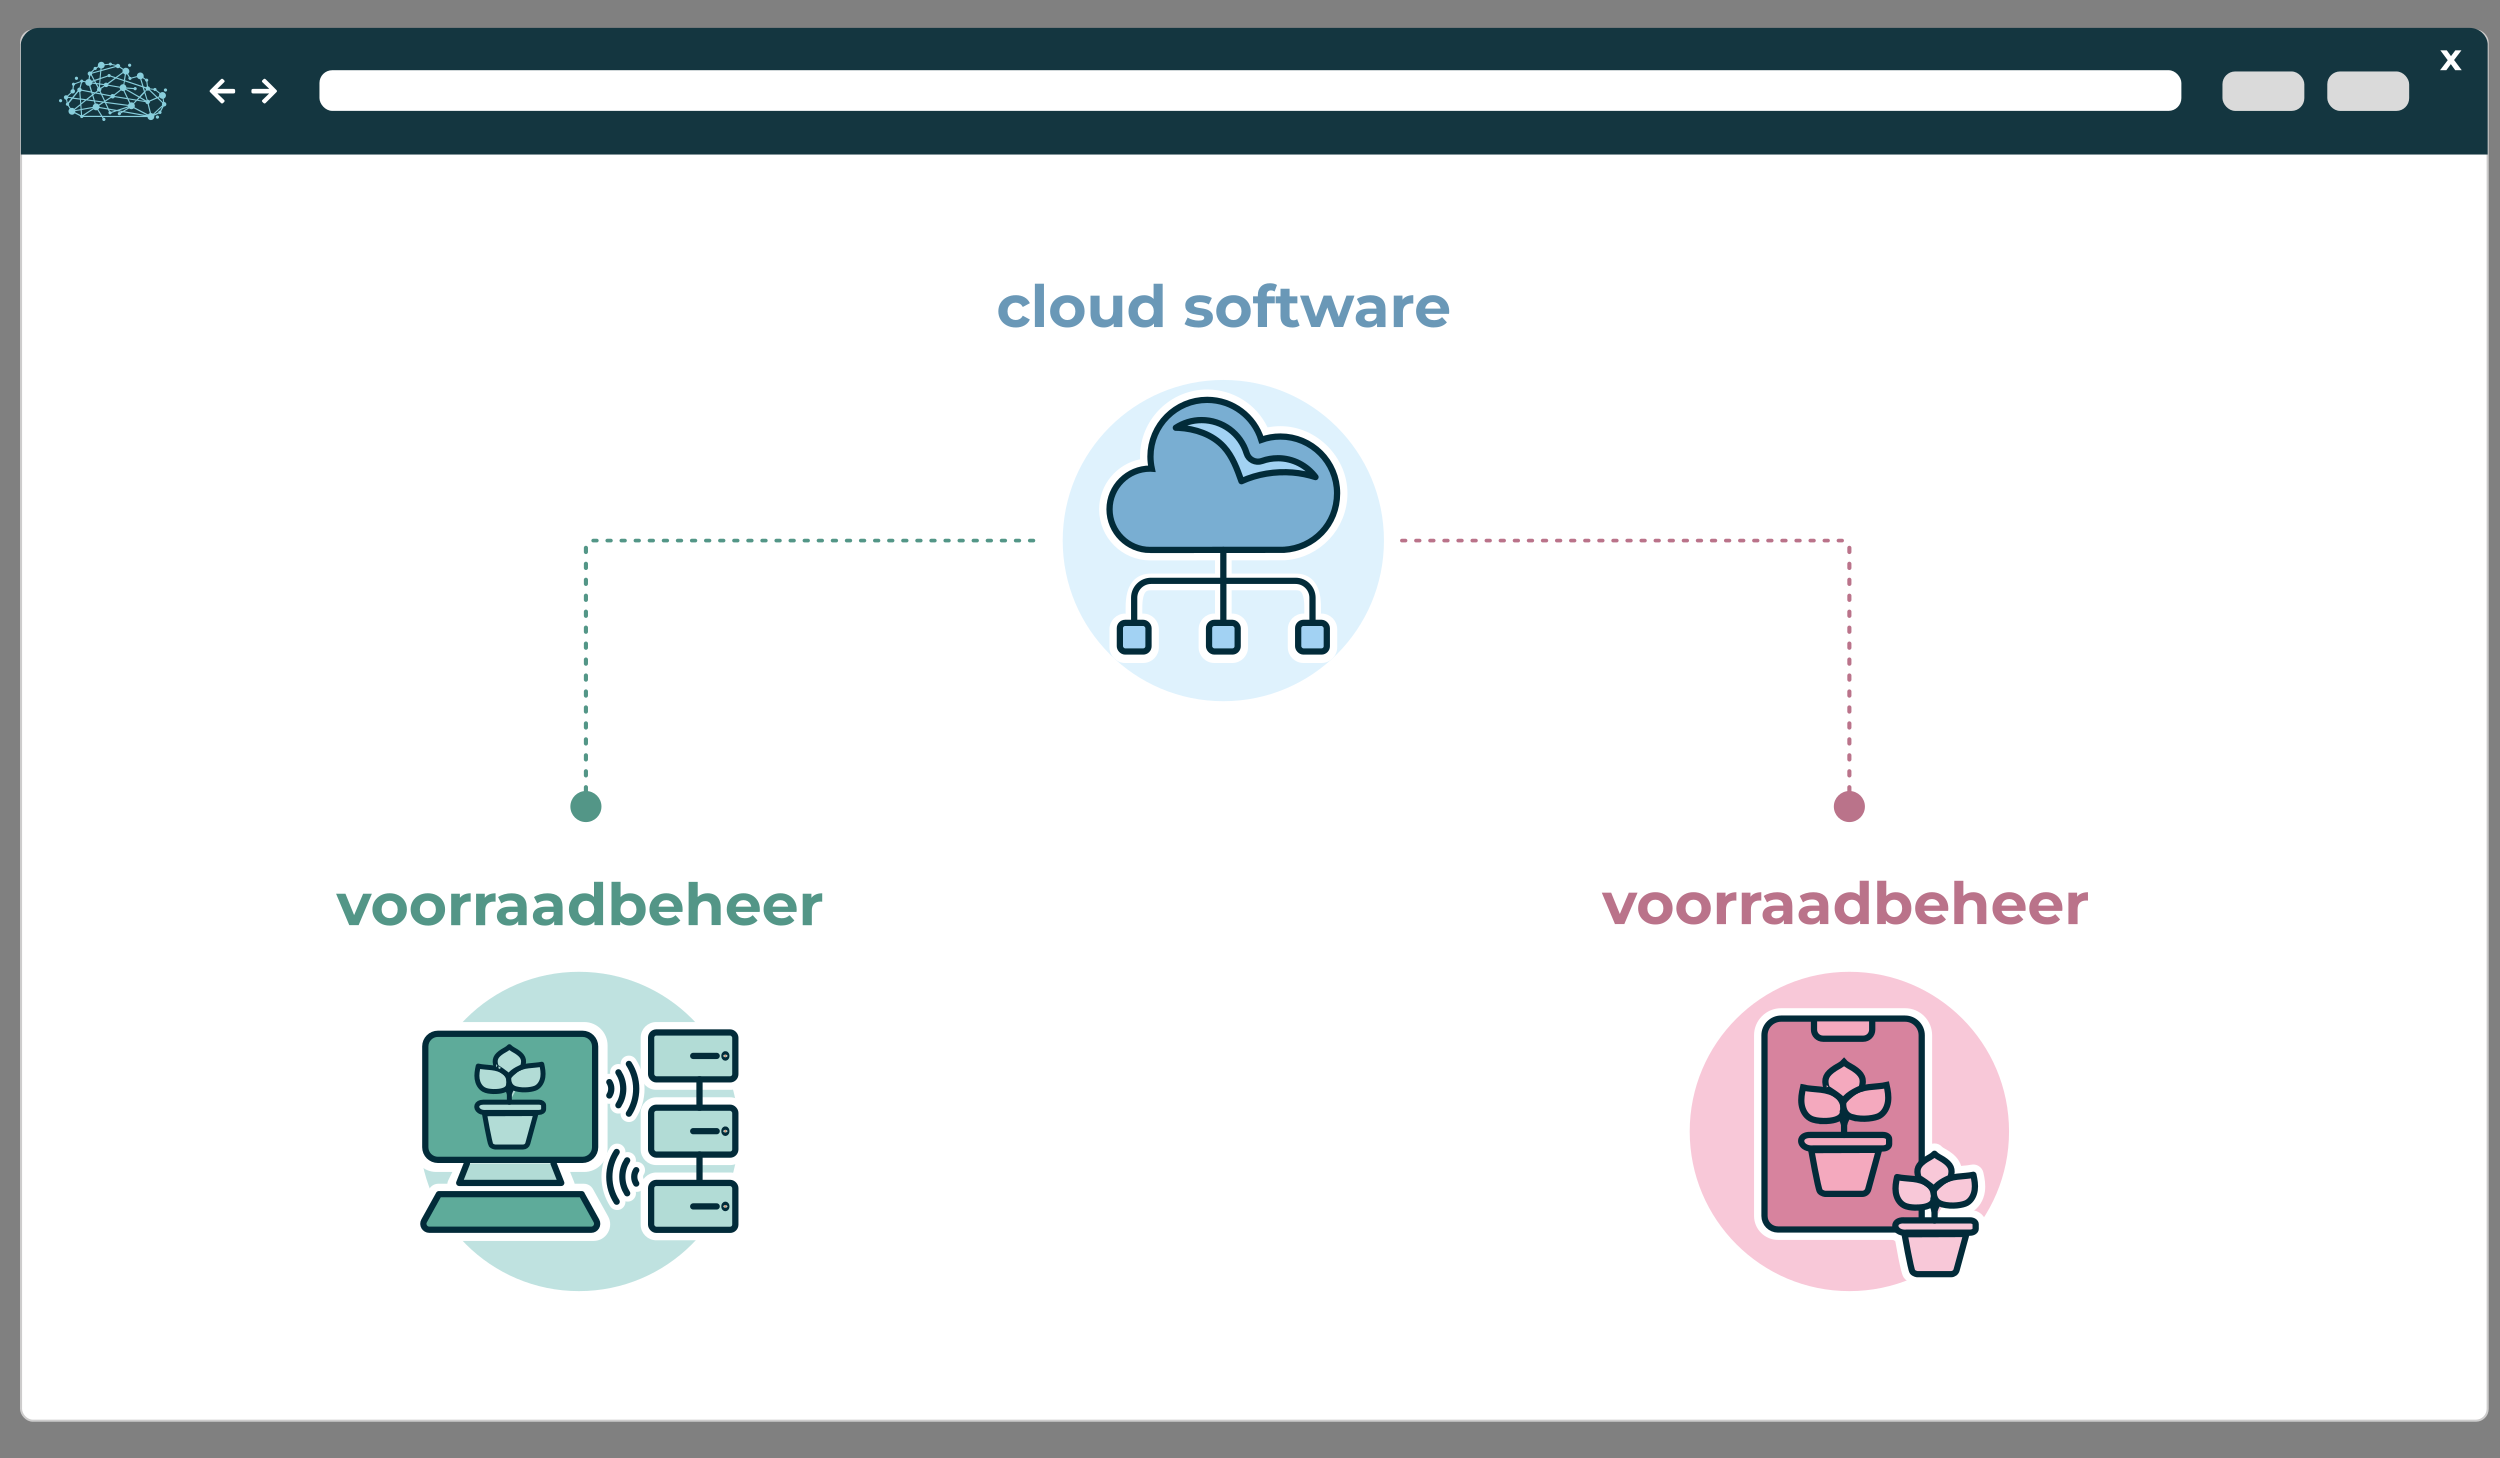 <?xml version="1.0" encoding="UTF-8"?><svg xmlns="http://www.w3.org/2000/svg" viewBox="0 0 600 350"><rect x="0" y="0" width="600" height="350" fill="#808080" stroke="none"/><defs><style>.cls-1{stroke:#cdcccc;stroke-width:.5px;}.cls-1,.cls-2{fill:#fff;}.cls-1,.cls-3,.cls-4,.cls-5,.cls-6,.cls-7,.cls-8,.cls-9,.cls-10{stroke-miterlimit:10;}.cls-11{fill:#dff2fd;}.cls-3,.cls-4,.cls-12,.cls-13,.cls-5,.cls-14,.cls-6,.cls-7,.cls-8,.cls-9,.cls-15,.cls-16,.cls-17,.cls-18,.cls-10,.cls-19,.cls-20,.cls-21{stroke-linecap:round;}.cls-3,.cls-4,.cls-13,.cls-5,.cls-6,.cls-7,.cls-8,.cls-9,.cls-17,.cls-18,.cls-10,.cls-19,.cls-20{stroke:#022b39;}.cls-3,.cls-4,.cls-13,.cls-5,.cls-6,.cls-7,.cls-8,.cls-9,.cls-17,.cls-10,.cls-19,.cls-20{stroke-width:1.5px;}.cls-3,.cls-18,.cls-20{fill:#b2dcd6;}.cls-4{fill:#d99272;}.cls-12,.cls-13,.cls-14,.cls-15,.cls-16,.cls-17,.cls-18,.cls-19,.cls-20,.cls-21{stroke-linejoin:round;}.cls-12,.cls-14{stroke:#539687;}.cls-12,.cls-14,.cls-7,.cls-15,.cls-16,.cls-21{fill:none;}.cls-12,.cls-15{stroke-dasharray:0 0 .88 2.5;stroke-width:.88px;}.cls-22{fill:#539687;}.cls-13,.cls-6{fill:#5eab9a;}.cls-5,.cls-19{fill:#a2d2f3;}.cls-23,.cls-17{fill:#f8c8d8;}.cls-24{fill:#143640;}.cls-14,.cls-16{stroke-dasharray:0 0 1 2.83;stroke-width:.99px;}.cls-8{fill:#f4a9be;}.cls-25{fill:#88cedc;}.cls-9{fill:#79aed2;}.cls-26{fill:#dadada;}.cls-15,.cls-16{stroke:#ba738a;}.cls-27{fill:#bfe2e0;}.cls-18{stroke-width:1.2px;}.cls-10{fill:#d7839e;}.cls-28{fill:#ba738a;}.cls-29{fill:#6a98b7;}.cls-21{stroke:#fff;stroke-width:4px;}</style></defs><g id="Hintergrund"><rect class="cls-1" x="5.05" y="7.33" width="591.99" height="333.64" rx="2.83" ry="2.83"/><path class="cls-24" d="M597.04,37.08V10.51c-.16-2.03-1.97-3.82-4.4-3.82H9.4c-3.02,0-4.4,2.68-4.4,3.93v26.46H597.04Z"/><rect class="cls-2" x="76.67" y="16.85" width="446.86" height="9.76" rx="3.07" ry="3.07"/><rect class="cls-26" x="558.55" y="17.15" width="19.65" height="9.47" rx="3.07" ry="3.07"/><rect class="cls-26" x="533.39" y="17.15" width="19.65" height="9.47" rx="3.07" ry="3.07"/><path class="cls-2" d="M589.25,16.85l-1.05-1.46-1.08,1.46h-1.51l1.84-2.4-1.77-2.37h1.55l1.01,1.39,1.04-1.39h1.47l-1.77,2.33,1.84,2.44h-1.57Z"/><path class="cls-2" d="M64.6,22.43c-.12,0-.19,0-.25,0-1.19,0-2.38,0-3.57,0-.33,0-.44-.11-.44-.44,0-.04,0-.09,0-.13,0-.45,.08-.53,.54-.53,1.16,0,2.32,0,3.48,0,.06,0,.13,0,.23,0-.05-.07-.08-.1-.11-.14-.48-.47-.97-.93-1.45-1.4-.23-.22-.23-.36,0-.58,.43-.43,.48-.43,.92,0,.79,.79,1.58,1.58,2.37,2.37,.21,.21,.22,.36,0,.57-.85,.85-1.7,1.7-2.55,2.55-.19,.19-.35,.19-.55,0-.07-.07-.14-.13-.21-.2-.19-.19-.19-.35,0-.53,.48-.47,.97-.93,1.45-1.4,.04-.04,.08-.08,.16-.16Z"/><path class="cls-2" d="M52.18,22.43c.12,0,.19,0,.25,0,1.19,0,2.38,0,3.57,0,.33,0,.44-.11,.44-.44,0-.04,0-.09,0-.13,0-.45-.08-.53-.54-.53-1.16,0-2.32,0-3.48,0-.06,0-.13,0-.23,0,.05-.07,.08-.1,.11-.14,.48-.47,.97-.93,1.45-1.4,.23-.22,.23-.36,0-.58-.43-.43-.48-.43-.92,0-.79,.79-1.58,1.58-2.37,2.37-.21,.21-.22,.36,0,.57,.85,.85,1.7,1.7,2.55,2.55,.19,.19,.35,.19,.55,0,.07-.07,.14-.13,.21-.2,.19-.19,.19-.35,0-.53-.48-.47-.97-.93-1.45-1.4-.04-.04-.08-.08-.16-.16Z"/><path class="cls-25" d="M38.17,28.1c0-.22-.17-.39-.39-.39s-.39,.17-.39,.39c0,.21,.17,.39,.39,.39s.39-.17,.39-.39m1.15-6.49c0,.22,.17,.39,.39,.39s.39-.17,.39-.39c0-.22-.17-.39-.39-.39s-.39,.17-.39,.39m-8.6-5.95c0,.22,.17,.39,.39,.39s.39-.17,.39-.39c0-.22-.17-.39-.39-.39s-.39,.17-.39,.39m-12.76,3.13c0,.22,.17,.39,.39,.39s.39-.17,.39-.39-.17-.39-.39-.39-.39,.17-.39,.39m-1.86,5.03c.14-.07,.24-.19,.28-.33l.73,.1-.82,1s-.03,0-.05-.01l-.14-.75m1.07-1.48c.08,.05,.19,.09,.29,.09,.3,0,.54-.24,.54-.54,0-.23-.14-.42-.34-.5l.1-.84s.09-.03,.13-.06c.1-.08,.16-.19,.16-.31l1.3-.48s.04,.04,.06,.06l-.33,1.24s0,0,0,0c-.3,0-.54,.24-.54,.54,0,.09,.02,.17,.06,.24l-1.29,1.57-.92-.12s-.03-.09-.05-.13l.83-.75Zm2.51-2.51c.12-.01,.22-.07,.29-.18l.49,.09s0,.01,0,.02c0,.46,.37,.83,.83,.83,.03,0,.07,0,.1,0l.4,1.33-2.17-.42c-.01-.18-.12-.34-.27-.43l.33-1.24Zm1.97-1.67c.07,0,.13-.03,.19-.05l.6,1.12-.43,.14c-.1-.19-.27-.34-.48-.4l.12-.81Zm.4-.24c.05-.08,.08-.17,.09-.26l1.91-.53-.16,1.62-1.19,.4-.65-1.22m.65-1.18s.11,.04,.16,.04c.21,0,.39-.17,.39-.39,0-.02,0-.03,0-.05l.42-.23c.11,.15,.27,.25,.45,.3l-.04,.43-1.99,.55s-.01-.03-.02-.04l.64-.61Zm3.19,1.63c.07,.09,.18,.14,.3,.14s.23-.06,.3-.14l.99,.33-1.69,1.23c-.09-.08-.21-.12-.34-.12-.22,0-.42,.14-.5,.33l-.91-.13,.1-1.06,1.74-.58Zm-1.56-1.32l3.51-.97c.09,.16,.27,.27,.46,.27,.14,0,.28-.06,.37-.15l.79,.52c-.04,.1-.07,.21-.07,.33,0,.08,.01,.16,.03,.23l-1.68,1.22-1.17-.39c0-.21-.18-.37-.39-.37s-.38,.17-.39,.37l-1.63,.54,.16-1.6Zm.06-.62c.41-.04,.74-.37,.75-.79l1.01-.11c.06,.13,.2,.21,.35,.21,.13,0,.25-.07,.32-.17l.94,.22s0,.01,0,.02c0,0,0,0,0,0l-3.41,.94,.03-.33Zm5.16,1.1c.1,.14,.24,.24,.4,.3l-.22,1.33-1.67-.55,1.48-1.08m4.67,3.41l.32,1.05-1.09,1.14-3.17-1.83s.01-.04,.02-.06l1.77,.13c.05,.16,.2,.28,.37,.28,.22,0,.39-.17,.39-.39,0-.22-.17-.39-.39-.39-.16,0-.29,.09-.35,.23l-1.75-.13c-.01-.32-.21-.6-.49-.73l.12-.72,4.26,1.42Zm-3.99-3.07c.1,0,.19-.02,.28-.05l.41,.7c-.07,.07-.11,.17-.11,.27s.17,.39,.39,.39c.2,0,.36-.15,.39-.34l1.32-.35c.12,.3,.41,.51,.75,.51l.48,1.61-4.12-1.37,.22-1.38Zm3.69,1.1c.13-.04,.25-.12,.35-.22l.55,.38s0,.05,0,.08c0,.18,.13,.34,.3,.38l.15,1.13c-.09,.04-.17,.11-.22,.19l-.58-.19-.53-1.75m1.29,2.71c.08,.04,.17,.07,.26,.07,.1,0,.2-.03,.28-.08l1.76,1.7-1.67,.73c-.1-.12-.25-.21-.42-.21,0,0-.01,0-.02,0l-.55-1.83,.36-.38m.73-.21s.01-.03,.02-.04l.84,.1c.04,.17,.19,.3,.38,.3,.07,0,.14-.02,.2-.06l.88,.69c-.07,.12-.11,.26-.11,.41,0,.07,.01,.14,.03,.21l-.4,.17-1.84-1.78m2.36,1.86c.15,.22,.4,.37,.69,.37,0,0,.01,0,.02,0l.13,.79s-.03,.01-.04,.02l-1.09-1.05,.3-.13m.11,3.2s-.03,0-.05,0c-.22,0-.39,.17-.39,.39,0,.01,0,.02,0,.03l-.99,.47,1.93-1.83-.5,.95Zm-1.7,.76c-.14-.11-.31-.18-.49-.18l-.54-2.21c.17-.09,.28-.27,.28-.47,0-.03,0-.05,0-.08l1.78-.77,1.17,1.13c-.04,.08-.07,.17-.07,.26,0,.09,.02,.18,.07,.26l-2.19,2.07Zm-.77-.15c-.17,.05-.31,.16-.42,.3l-3.27-1.71c.06-.11,.09-.24,.09-.37,0-.19-.06-.36-.17-.49l.68-.71,2.03,.33c.03,.27,.25,.48,.53,.49l.53,2.18m-6.11-.48l1.14-.68c.14,.12,.33,.2,.54,.2,.22,0,.42-.09,.57-.23l3.17,1.66-5.42-.95Zm-5.29,1.1l-.95-1.52c.1-.09,.18-.21,.23-.34l2.06,.36,.24,.51c-.13,.13-.15,.35-.03,.5,.13,.17,.37,.21,.54,.08,.1-.07,.15-.18,.16-.3l1.27-.42,1.01,.18-.2,.12c-.07-.05-.15-.08-.24-.08-.22,0-.39,.17-.39,.39,0,.22,.17,.39,.39,.39s.39-.17,.39-.39c0-.02,0-.05,0-.07l.47-.28,5.04,.88h-9.98Zm-4.5,0l2.4-1.58c.15,.16,.37,.26,.61,.26,.11,0,.22-.02,.31-.06l.86,1.38h-4.18Zm-.23-.18s-.08-.05-.12-.06l-.09-1.16,2.67-.47s.01,.04,.02,.06l-2.48,1.63Zm-.23-1.49l-.08-1.06,1.22-.97,1.79,.24,.17,.58c-.27,.14-.46,.42-.46,.74,0,0,0,0,0,0l-2.64,.47Zm-.17-2.2l.93,.12-.87,.69-.06-.81Zm.01,3.65s-.05,.02-.07,.04c0,0,0,0,0,0l-1.33-.69c.03-.08,.04-.17,.04-.26,0,0,0,0,0,0l1.27-.22,.09,1.13m2.61-4.86l-1.38,1.09-1.26-.17-.12-1.58c.14-.05,.25-.15,.31-.27l2.31,.45,.14,.48Zm1.75-2.72l-.67-.09-.26-.49,1.03-.34-.09,.92Zm-.51,.21l.49,.07-.06,.65s-.03,0-.04,0l-.39-.72Zm.8,2.18l-.93-.18,.37-.29c.08,.05,.18,.08,.28,.08,.03,0,.07,0,.1,0l.19,.4Zm.08-1.33c-.05-.05-.11-.08-.18-.11l.06-.64,.9,.13s.01,.07,.02,.1l-.81,.52Zm4.55,.01c0,.16,.06,.3,.14,.43l-1.5,1.17c-.09-.07-.2-.11-.33-.11-.21,0-.4,.12-.48,.3l-2.13-.41-.27-.58c.12-.1,.19-.25,.19-.41,0-.06,0-.11-.03-.17l.81-.52c.1,.09,.22,.14,.36,.14,.22,0,.4-.13,.49-.32l2.74,.47Zm.89-.86s-.05,0-.07,0c-.37,0-.69,.25-.79,.59l-2.73-.47c0-.05-.02-.1-.03-.15l1.85-1.34,1.9,.63-.12,.74Zm.82,3.3l-2.86-.46c0-.06-.02-.11-.04-.16l1.52-1.19c.14,.1,.31,.16,.49,.16,.03,0,.07,0,.1,0l.79,1.65Zm.47,.35l1.65,.27-.55,.57c-.13-.09-.29-.14-.46-.14-.1,0-.2,.02-.28,.05l-.36-.75Zm.12,.89c-.12,.1-.22,.24-.27,.4l-5.4-.71-.03-.06,1.35-.88c.1,.09,.22,.14,.36,.14,.22,0,.41-.13,.49-.32l3.05,.5,.45,.94m-.21,1.02s.01,.02,.02,.03l-1.37,.83-.81-.14,2.17-.71Zm-6.34-1.18l-.78,.5c-.15-.16-.37-.27-.61-.27-.04,0-.07,0-.1,0l-.14-.46,1.63,.22Zm.1-1.84l1.93,.37s.01,.09,.03,.13l-1.32,.85-.64-1.36Zm-2.19,.07l.5-.39,1.36,.26,.74,1.58-.15,.09-2.07-.27-.38-1.27Zm-.16-.52l.3,.06-.23,.18-.07-.24Zm.24,1.75l-1.4-.19,1.09-.86,.31,1.04Zm1.45,1.61c0-.12-.02-.23-.07-.33l1.05-.68,.28,.04,.61,1.3-1.87-.33s0,0,0,0m3.61,.91l-.78,.26c-.08-.1-.21-.15-.33-.14l-.16-.33,1.27,.22Zm-1.41-.52l-.62-1.32,5.23,.69s0,.06,0,.09l-2.66,.87-1.97-.34Zm6.68-2.15l-2.03-.33-.85-1.79c.1-.05,.19-.12,.26-.21l3.11,1.8-.5,.52Zm1.95,.32l-1.62-.26,.41-.43,1.2,.7Zm-.07-1.88l.51,1.68s-.07,.05-.1,.08l-1.34-.78,.94-.98Zm.3-1.08c0,.1,.03,.2,.08,.28l-.26,.27-.22-.71,.39,.13s0,.02,0,.03m-12.82-1.47s0-.07,0-.1l.47-.16,.19,.35-.65-.09m.81,.39l.48,.9c-.11,.1-.17,.24-.17,.39,0,.09,.02,.18,.07,.26l-.53,.42-.67-.13-.44-1.47c.2-.1,.35-.28,.42-.49l.85,.12Zm-4.91,6.24s-.03-.08-.05-.12l1.28-1.01,.07,.9-1.3,.23m-.38-2.99l1.15-1.41c.06,.04,.13,.07,.2,.08l.12,1.52-1.47-.19Zm.15,2.65c-.15-.13-.34-.21-.55-.21-.11,0-.22,.02-.31,.06l-.43-.7c.08-.12,.09-.28,.02-.41l.93-1.13,1.7,.22,.08,1.05-1.43,1.12Zm-2.46-2.69c0,.28,.22,.52,.5,.54l.14,.74s-.03,.02-.04,.03c-.17,.13-.21,.37-.08,.54,.1,.13,.26,.18,.41,.15l.43,.69c-.17,.15-.28,.37-.28,.62,0,.46,.37,.83,.83,.83,.27,0,.51-.13,.66-.33l1.31,.68c-.02,.1,0,.21,.07,.3,.13,.17,.37,.21,.54,.08,.06-.05,.11-.11,.13-.18h4.44s.2,.33,.2,.33c-.1,.13-.11,.33,0,.47,.13,.17,.37,.21,.54,.08,.17-.13,.21-.37,.08-.54-.09-.13-.25-.18-.39-.15l-.11-.18h10.65c.05,.41,.4,.73,.82,.73,.46,0,.83-.37,.83-.83,0-.08-.01-.15-.03-.22l1.11-.52c.07,.07,.17,.11,.27,.11,.22,0,.39-.17,.39-.39,0-.1-.04-.19-.1-.26l.62-1.16s.06,0,.09,0c.3,0,.54-.24,.54-.54,0-.29-.22-.52-.51-.54l-.13-.79c.31-.12,.54-.42,.54-.77,0-.46-.37-.83-.83-.83-.21,0-.4,.08-.55,.21l-.89-.69s.02-.08,.02-.12c0-.22-.17-.39-.39-.39-.15,0-.28,.08-.35,.21l-.83-.1c-.02-.26-.23-.47-.49-.49l-.14-1.12c.12-.07,.21-.2,.21-.34,0-.22-.17-.39-.39-.39-.09,0-.17,.03-.23,.08l-.54-.38c.05-.1,.07-.22,.07-.34,0-.46-.37-.83-.83-.83s-.83,.37-.83,.83c0,.01,0,.03,0,.04l-1.32,.35c-.07-.1-.19-.17-.32-.17,0,0-.02,0-.03,0l-.42-.72c.19-.15,.3-.38,.3-.64,0-.46-.37-.83-.83-.83-.24,0-.46,.1-.61,.27l-.79-.52s.02-.1,.02-.15c0-.3-.24-.54-.54-.54-.19,0-.36,.1-.46,.26l-.96-.22c-.02-.19-.19-.34-.39-.34-.18,0-.33,.12-.38,.29l-1.01,.11c-.1-.34-.42-.59-.79-.59-.46,0-.83,.37-.83,.83,0,.09,.02,.18,.04,.26l-.42,.23c-.07-.06-.16-.1-.26-.1-.22,0-.39,.17-.39,.39,0,.06,.01,.11,.03,.16l-.64,.61c-.08-.04-.17-.07-.26-.07-.3,0-.54,.24-.54,.54,0,.22,.13,.41,.32,.49l-.12,.82c-.34,.01-.63,.23-.75,.53l-.48-.09c-.02-.12-.09-.23-.21-.29-.19-.1-.43-.02-.52,.18-.03,.06-.04,.12-.04,.18l-1.3,.48c-.13-.15-.36-.18-.53-.06-.17,.13-.21,.37-.08,.54,.04,.05,.08,.09,.14,.12l-.1,.84c-.26,.04-.46,.26-.46,.53,0,.09,.02,.17,.06,.25l-.83,.75c-.08-.06-.19-.09-.29-.09-.3,0-.54,.24-.54,.54m-1,.46c-.17,.13-.21,.37-.08,.54,.13,.17,.37,.21,.54,.08,.17-.13,.21-.37,.08-.54-.13-.17-.37-.21-.54-.08"/></g><g id="Ebene_3"><circle class="cls-11" cx="293.6" cy="129.74" r="38.55"/><circle class="cls-27" cx="138.94" cy="271.55" r="38.32"/><circle class="cls-23" cx="443.85" cy="271.55" r="38.32"/><g><g><line class="cls-14" x1="140.62" y1="193.76" x2="140.62" y2="129.19"/><path class="cls-22" d="M144.35,193.57c0,2.06-1.67,3.73-3.73,3.73-2.06,0-3.73-1.67-3.73-3.73,0-2.06,1.67-3.73,3.73-3.73,2.06,0,3.73,1.67,3.73,3.73Z"/></g><line class="cls-12" x1="248.02" y1="129.74" x2="140.62" y2="129.74"/></g><g><g><line class="cls-16" x1="443.85" y1="193.76" x2="443.85" y2="129.19"/><path class="cls-28" d="M447.58,193.57c0,2.06-1.67,3.73-3.73,3.73-2.06,0-3.73-1.67-3.73-3.73s1.67-3.73,3.73-3.73c2.06,0,3.73,1.67,3.73,3.73Z"/></g><line class="cls-15" x1="336.45" y1="129.74" x2="443.85" y2="129.74"/></g><g><path class="cls-29" d="M243.8,78.6c-.81,0-1.54-.17-2.17-.5-.63-.33-1.13-.79-1.49-1.38-.36-.59-.54-1.25-.54-2s.18-1.43,.54-2.01c.36-.58,.86-1.04,1.49-1.37,.63-.33,1.36-.5,2.17-.5s1.48,.17,2.07,.5c.59,.33,1.02,.81,1.3,1.42l-1.69,.91c-.2-.35-.44-.62-.74-.78s-.61-.25-.96-.25c-.37,0-.71,.08-1.01,.25s-.53,.41-.71,.71c-.17,.31-.26,.68-.26,1.12s.09,.81,.26,1.12,.41,.55,.71,.71,.63,.25,1.01,.25c.35,0,.67-.08,.96-.24,.29-.16,.54-.43,.74-.79l1.69,.92c-.28,.61-.71,1.08-1.3,1.41-.59,.33-1.28,.5-2.07,.5Z"/><path class="cls-29" d="M248.37,78.48v-10.39h2.18v10.39h-2.18Z"/><path class="cls-29" d="M256.17,78.6c-.8,0-1.51-.17-2.13-.5-.62-.34-1.11-.8-1.47-1.38-.36-.58-.54-1.25-.54-2s.18-1.43,.54-2.01c.36-.58,.85-1.04,1.47-1.37,.62-.33,1.33-.5,2.13-.5s1.5,.17,2.13,.5c.62,.33,1.12,.79,1.47,1.36,.35,.58,.53,1.25,.53,2.02s-.18,1.41-.53,2c-.36,.58-.85,1.04-1.47,1.38s-1.33,.5-2.13,.5Zm0-1.79c.36,0,.69-.08,.98-.25,.29-.17,.52-.41,.69-.72,.17-.31,.25-.68,.25-1.11s-.08-.81-.25-1.12c-.17-.31-.4-.55-.69-.71-.29-.17-.62-.25-.98-.25s-.69,.08-.98,.25c-.29,.17-.52,.41-.69,.71-.17,.31-.26,.68-.26,1.12s.09,.8,.26,1.11c.17,.31,.4,.55,.69,.72,.29,.17,.62,.25,.98,.25Z"/><path class="cls-29" d="M264.94,78.6c-.62,0-1.18-.12-1.67-.36-.49-.24-.87-.61-1.14-1.11-.27-.5-.41-1.14-.41-1.91v-4.26h2.18v3.93c0,.63,.13,1.08,.4,1.38,.27,.29,.64,.44,1.13,.44,.34,0,.63-.07,.9-.22,.26-.14,.47-.37,.62-.67,.15-.3,.22-.68,.22-1.14v-3.72h2.18v7.53h-2.07v-2.07l.38,.6c-.25,.52-.62,.92-1.11,1.18s-1.02,.4-1.6,.4Z"/><path class="cls-29" d="M274.61,78.6c-.71,0-1.35-.16-1.92-.48-.57-.32-1.02-.77-1.35-1.35-.33-.58-.5-1.26-.5-2.04s.17-1.48,.5-2.06c.33-.58,.78-1.03,1.35-1.34s1.21-.48,1.92-.48c.63,0,1.19,.14,1.67,.42,.48,.28,.84,.71,1.11,1.27,.26,.57,.39,1.3,.39,2.18s-.13,1.6-.38,2.18c-.25,.57-.61,1-1.08,1.28-.47,.28-1.04,.42-1.7,.42Zm.38-1.79c.35,0,.68-.08,.97-.25s.52-.41,.69-.72c.17-.31,.26-.68,.26-1.11s-.09-.81-.26-1.12c-.17-.31-.4-.55-.69-.71s-.61-.25-.97-.25-.69,.08-.98,.25-.52,.41-.69,.71c-.17,.31-.26,.68-.26,1.12s.09,.8,.26,1.11c.17,.31,.4,.55,.69,.72s.62,.25,.98,.25Zm1.97,1.68v-1.54l.04-2.24-.14-2.23v-4.38h2.18v10.39h-2.09Z"/><path class="cls-29" d="M287.56,78.6c-.64,0-1.26-.08-1.86-.23-.59-.15-1.06-.35-1.41-.58l.73-1.57c.35,.21,.75,.39,1.23,.52,.47,.14,.94,.2,1.39,.2,.5,0,.86-.06,1.07-.18,.21-.12,.31-.29,.31-.5,0-.18-.08-.31-.25-.4-.16-.09-.38-.16-.65-.2-.27-.05-.57-.09-.89-.14-.32-.05-.65-.11-.97-.19-.33-.08-.62-.2-.9-.36-.27-.16-.49-.37-.65-.64-.16-.27-.25-.62-.25-1.05,0-.48,.14-.9,.41-1.26,.28-.36,.67-.65,1.2-.86,.52-.21,1.15-.31,1.88-.31,.51,0,1.04,.06,1.57,.17,.53,.11,.98,.28,1.33,.49l-.73,1.55c-.36-.21-.73-.36-1.1-.44-.37-.08-.73-.12-1.07-.12-.49,0-.84,.07-1.06,.2-.22,.13-.34,.3-.34,.5,0,.19,.08,.33,.25,.42s.38,.17,.65,.22c.27,.06,.57,.1,.89,.15s.65,.1,.97,.19c.33,.08,.62,.2,.89,.36,.27,.15,.48,.36,.65,.63,.17,.27,.25,.61,.25,1.04,0,.47-.14,.88-.42,1.24-.28,.36-.68,.64-1.21,.85-.53,.21-1.17,.31-1.92,.31Z"/><path class="cls-29" d="M296.04,78.6c-.8,0-1.51-.17-2.13-.5-.62-.34-1.11-.8-1.47-1.38-.36-.58-.54-1.25-.54-2s.18-1.43,.54-2.01c.36-.58,.85-1.04,1.47-1.37,.62-.33,1.33-.5,2.13-.5s1.5,.17,2.13,.5c.62,.33,1.12,.79,1.47,1.36,.35,.58,.53,1.25,.53,2.02s-.18,1.41-.53,2c-.36,.58-.85,1.04-1.47,1.38s-1.33,.5-2.13,.5Zm0-1.79c.36,0,.69-.08,.98-.25,.29-.17,.52-.41,.69-.72,.17-.31,.25-.68,.25-1.11s-.08-.81-.25-1.12c-.17-.31-.4-.55-.69-.71-.29-.17-.62-.25-.98-.25s-.69,.08-.98,.25c-.29,.17-.52,.41-.69,.71-.17,.31-.26,.68-.26,1.12s.09,.8,.26,1.11c.17,.31,.4,.55,.69,.72,.29,.17,.62,.25,.98,.25Z"/><path class="cls-29" d="M300.73,72.8v-1.68h5.22v1.68h-5.22Zm1.16,5.68v-7.7c0-.85,.25-1.53,.76-2.04s1.22-.76,2.16-.76c.32,0,.62,.03,.92,.1,.29,.07,.54,.17,.75,.31l-.57,1.58c-.12-.08-.26-.15-.41-.2-.15-.05-.31-.07-.48-.07-.32,0-.56,.09-.74,.27-.17,.18-.26,.46-.26,.82v.7l.06,.94v6.05h-2.18Z"/><path class="cls-29" d="M306.15,72.8v-1.68h5.22v1.68h-5.22Zm3.98,5.8c-.89,0-1.58-.23-2.07-.68-.49-.45-.74-1.13-.74-2.02v-6.61h2.18v6.58c0,.32,.08,.56,.25,.74s.4,.26,.69,.26c.34,0,.64-.09,.88-.28l.59,1.54c-.22,.16-.49,.28-.81,.36-.31,.08-.64,.12-.97,.12Z"/><path class="cls-29" d="M314.72,78.48l-2.72-7.53h2.06l2.25,6.48h-.98l2.35-6.48h1.85l2.28,6.48h-.98l2.32-6.48h1.93l-2.73,7.53h-2.11l-2-5.56h.64l-2.07,5.56h-2.1Z"/><path class="cls-29" d="M328.19,78.6c-.59,0-1.09-.1-1.51-.3s-.74-.47-.97-.82c-.22-.35-.34-.73-.34-1.16s.11-.84,.33-1.18c.22-.34,.57-.6,1.04-.79,.48-.19,1.1-.29,1.86-.29h2v1.27h-1.76c-.51,0-.87,.08-1.06,.25s-.29,.38-.29,.63c0,.28,.11,.5,.33,.67,.22,.16,.52,.25,.9,.25s.69-.09,.98-.26c.29-.17,.5-.43,.63-.76l.34,1.01c-.16,.49-.45,.85-.87,1.11s-.96,.38-1.62,.38Zm2.3-.11v-1.47l-.14-.32v-2.63c0-.47-.14-.83-.43-1.09-.28-.26-.72-.39-1.31-.39-.4,0-.8,.06-1.18,.19-.39,.13-.72,.3-.99,.51l-.78-1.53c.41-.29,.91-.51,1.48-.67,.58-.16,1.17-.24,1.76-.24,1.15,0,2.04,.27,2.67,.81,.63,.54,.95,1.39,.95,2.53v4.3h-2.04Z"/><path class="cls-29" d="M334.5,78.48v-7.53h2.09v2.13l-.29-.62c.22-.53,.58-.94,1.08-1.21s1.1-.41,1.81-.41v2.02c-.09,0-.18-.02-.25-.02-.07,0-.15,0-.24,0-.6,0-1.08,.17-1.45,.51-.37,.34-.55,.87-.55,1.59v3.56h-2.18Z"/><path class="cls-29" d="M344.15,78.6c-.86,0-1.61-.17-2.26-.5-.65-.34-1.15-.8-1.5-1.38-.36-.58-.53-1.25-.53-2s.17-1.43,.52-2.01c.35-.58,.83-1.04,1.44-1.37,.61-.33,1.29-.5,2.06-.5s1.4,.16,2,.47c.59,.31,1.06,.76,1.41,1.34,.34,.58,.52,1.28,.52,2.09,0,.08,0,.18-.01,.29,0,.11-.02,.21-.03,.3h-6.12v-1.27h4.97l-.84,.38c0-.39-.08-.73-.24-1.02-.16-.29-.38-.52-.66-.68-.28-.16-.61-.25-.98-.25s-.7,.08-.99,.25c-.29,.16-.51,.39-.67,.69-.16,.29-.24,.64-.24,1.04v.34c0,.41,.09,.77,.27,1.08,.18,.31,.44,.55,.77,.71,.33,.16,.72,.24,1.17,.24,.4,0,.75-.06,1.06-.18,.3-.12,.58-.3,.83-.55l1.16,1.26c-.34,.39-.78,.69-1.3,.9s-1.12,.31-1.81,.31Z"/></g></g><g id="Ebene_2"><g><path class="cls-2" d="M140.21,247.79c1.72,0,3.11,1.39,3.11,3.11v24.76c0,1.72-1.39,3.11-3.11,3.11h-35.51c-1.72,0-3.11-1.39-3.11-3.11v-24.76c0-1.72,1.39-3.11,3.11-3.11h35.51m0-2.5h-35.51c-3.09,0-5.61,2.52-5.61,5.61v24.76c0,3.09,2.52,5.61,5.61,5.61h35.51c3.09,0,5.61-2.52,5.61-5.61v-24.76c0-3.09-2.52-5.61-5.61-5.61h0Z"/><path class="cls-2" d="M133.55,279.8l1.91,4.79h-12.66l-12.95-.25,2.21-4.54h21.49m0-2.5h-21.49c-.96,0-1.83,.55-2.25,1.41l-2.21,4.54c-.37,.77-.33,1.67,.12,2.4,.45,.73,1.23,1.18,2.08,1.19l12.95,.25h12.71c.83,0,1.6-.41,2.07-1.1s.56-1.56,.25-2.33l-1.91-4.79c-.38-.95-1.3-1.57-2.32-1.57h0Z"/></g><path class="cls-2" d="M140.15,286.6l3.62,6.53c.54,.98-.17,2.19-1.29,2.19h-39.61c-1.12,0-1.83-1.2-1.29-2.19l3.62-6.53h34.95m0-2.5h-34.95c-.91,0-1.75,.49-2.19,1.29l-3.62,6.53c-.69,1.24-.67,2.72,.05,3.94,.72,1.22,2,1.96,3.42,1.96h39.61c1.42,0,2.7-.73,3.42-1.96,.72-1.22,.74-2.7,.05-3.94l-3.62-6.53c-.44-.79-1.28-1.29-2.19-1.29h0Z"/><path class="cls-2" d="M175.23,247.79c.69,0,1.25,.56,1.25,1.25v8.77c0,.69-.56,1.25-1.25,1.25h-17.72c-.69,0-1.25-.56-1.25-1.25v-8.77c0-.69,.56-1.25,1.25-1.25h17.72m0-2.5h-17.72c-2.07,0-3.75,1.68-3.75,3.75v8.77c0,2.07,1.68,3.75,3.75,3.75h17.72c2.07,0,3.75-1.68,3.75-3.75v-8.77c0-2.07-1.68-3.75-3.75-3.75h0Z"/><path class="cls-2" d="M175.23,265.85c.69,0,1.25,.56,1.25,1.25v8.77c0,.69-.56,1.25-1.25,1.25h-17.72c-.69,0-1.25-.56-1.25-1.25v-8.77c0-.69,.56-1.25,1.25-1.25h17.72m0-2.5h-17.72c-2.07,0-3.75,1.68-3.75,3.75v8.77c0,2.07,1.68,3.75,3.75,3.75h17.72c2.07,0,3.75-1.68,3.75-3.75v-8.77c0-2.07-1.68-3.75-3.75-3.75h0Z"/><path class="cls-2" d="M175.23,283.9c.69,0,1.25,.56,1.25,1.25v8.77c0,.69-.56,1.25-1.25,1.25h-17.72c-.69,0-1.25-.56-1.25-1.25v-8.77c0-.69,.56-1.25,1.25-1.25h17.72m0-2.5h-17.72c-2.07,0-3.75,1.68-3.75,3.75v8.77c0,2.07,1.68,3.75,3.75,3.75h17.72c2.07,0,3.75-1.68,3.75-3.75v-8.77c0-2.07-1.68-3.75-3.75-3.75h0Z"/><path class="cls-2" d="M457.21,244.47c2.21,0,4,1.79,4,4v46.61h-34.49c-1.8,0-3.25-1.46-3.25-3.25v-43.36c0-2.21,1.79-4,4-4h29.73m0-2.5h-29.73c-3.59,0-6.5,2.92-6.5,6.5v43.36c0,3.17,2.58,5.75,5.75,5.75h34.49c1.38,0,2.5-1.12,2.5-2.5v-46.61c0-3.59-2.92-6.5-6.5-6.5h0Z"/><g><path class="cls-2" d="M460.81,286.41c1.13,.54,2.1,1.43,2.75,2.49-.11,.1-.25,.2-.42,.31l-2.33-2.8m0-2.5c-.75,0-1.49,.34-1.98,.97-.72,.93-.7,2.23,.05,3.13l2.33,2.8c.49,.59,1.2,.9,1.92,.9,.48,0,.96-.14,1.38-.42,.21-.14,.46-.31,.7-.53,.89-.8,1.09-2.13,.46-3.16-.91-1.49-2.26-2.71-3.81-3.45-.34-.16-.71-.24-1.07-.24h0Z"/><path class="cls-2" d="M471.94,296.16l-2.36,8.64c-.16,.59-.71,1.01-1.34,1.01h-8.1s-.76-.08-1.15-.59c-.4-.52-1.89-8.99-1.89-8.99l14.85-.07m0-2.5s0,0-.01,0l-14.85,.07c-.74,0-1.43,.33-1.91,.9-.47,.57-.67,1.31-.54,2.04,1.6,9.08,1.97,9.57,2.37,10.08,.98,1.27,2.46,1.52,2.89,1.56,.08,0,.17,.01,.25,.01h8.1c1.74,0,3.28-1.17,3.75-2.84l2.36-8.65c.21-.75,.05-1.56-.43-2.18-.47-.62-1.21-.98-1.98-.98h0Zm0,5h0Z"/><path class="cls-2" d="M464.29,276.9c.56,.64,1.32,.91,2.02,1.37,1.89,1.24,2.5,2.32,1.8,4.39,0,0-.42,.14-.98,.43,.8-.37,1.7-.56,2.58-.67,1.57-.2,2.78-.21,3.89-.46,.27,1.21,.49,2.46,.32,3.68-.18,1.23-.81,2.45-1.89,3.06-.55,.3-1.88,.63-3.41,.63-.74,0-1.52-.08-2.28-.26l-2.05,3.82v-2.31l-1.14-1.37c.16-.11,.31-.21,.42-.31-.65-1.07-1.61-1.95-2.75-2.49l2.33,2.8c-.59,.34-1.59,.62-3.22,.62-.09,0-.18,0-.28,0-.96-.05-1.94-.12-2.77-.58-1.08-.62-1.71-1.83-1.89-3.06-.18-1.23,.04-2.47,.32-3.68,1.27,.29,2.59,.3,3.89,.46,1.3,.16,2.61,.49,3.64,1.32,.64,.52,1.12,1.28,1.28,2.09-.02-.35,.01-.59,.01-.59,.22-.65,1.43-1.59,1.95-2.03,.24-.19,.49-.36,.75-.5,.02-.01,.04-.02,.06-.03-.02,0-.04,.02-.06,.03-.93,.47-2.11,1.23-2.71,2.2-.52-.85-3.65-2.77-3.65-2.78-.71-2.08-.1-3.15,1.79-4.39,.7-.46,1.46-.74,2.02-1.37m0-2.5h0c-.72,0-1.4,.31-1.88,.85-.1,.11-.4,.28-.69,.44-.25,.14-.53,.3-.82,.49-1.29,.84-2.79,2.1-3.13,4.13-.68-.06-1.33-.12-1.92-.25-.18-.04-.37-.06-.55-.06-1.14,0-2.17,.79-2.44,1.95-.32,1.42-.59,2.96-.36,4.59,.3,2.11,1.47,3.94,3.12,4.88,1.36,.76,2.81,.85,3.86,.91,.03,0,.07,0,.1,0,.11,0,.22,0,.33,0,.68,0,1.3-.04,1.87-.12v.68c0,1.15,.78,2.14,1.89,2.42,.2,.05,.41,.08,.61,.08,.9,0,1.76-.49,2.2-1.32l1.22-2.27c.3,.02,.6,.03,.91,.03,1.8,0,3.57-.36,4.62-.94,1.68-.96,2.85-2.79,3.15-4.9,.23-1.62-.03-3.16-.36-4.59-.15-.65-.54-1.21-1.11-1.56-.4-.25-.86-.38-1.33-.38-.19,0-.37,.02-.55,.06-.52,.12-1.16,.17-1.9,.24-.15,.01-.3,.03-.45,.04-.49-1.73-1.84-2.85-3.02-3.62-.3-.19-.58-.35-.83-.49-.29-.16-.59-.33-.69-.44-.47-.54-1.16-.85-1.88-.85h0Z"/><path class="cls-2" d="M472.82,292.89c.74,0,1.34,.42,1.34,.92v1.11c0,.52-.6,.92-1.34,.92h-15.27s-.14,.02-.37,.02c-.4,0-1.04-.07-1.57-.44-1.22-.86-.94-2.53,1.2-2.54h16.01m0-2.5h-16.01c-2.51,.01-3.84,1.42-4.26,2.74-.49,1.57,.16,3.32,1.62,4.35,1.06,.74,2.22,.89,3.01,.89,.2,0,.37-.01,.5-.02h15.13c2.15,0,3.84-1.5,3.84-3.42v-1.11c0-1.92-1.69-3.42-3.84-3.42h0Z"/><path class="cls-2" d="M460.81,286.41c1.13,.54,2.1,1.43,2.75,2.49-.11,.1-.25,.2-.42,.31l-2.33-2.8m0-2.5c-.75,0-1.49,.34-1.98,.97-.72,.93-.7,2.23,.05,3.13l2.33,2.8c.49,.59,1.2,.9,1.92,.9,.48,0,.96-.14,1.38-.42,.21-.14,.46-.31,.7-.53,.89-.8,1.09-2.13,.46-3.16-.91-1.49-2.26-2.71-3.81-3.45-.34-.16-.71-.24-1.07-.24h0Z"/></g><g><path class="cls-2" d="M274.36,149.76c.7,0,1.27,.57,1.27,1.27v4.32c0,.7-.57,1.27-1.27,1.27h-4.32c-.7,0-1.27-.57-1.27-1.27v-4.32c0-.7,.57-1.27,1.27-1.27h4.32m0-2.5h-4.32c-2.08,0-3.77,1.69-3.77,3.77v4.32c0,2.08,1.69,3.77,3.77,3.77h4.32c2.08,0,3.77-1.69,3.77-3.77v-4.32c0-2.08-1.69-3.77-3.77-3.77h0Z"/><path class="cls-2" d="M295.76,149.76c.7,0,1.27,.57,1.27,1.27v4.32c0,.7-.57,1.27-1.27,1.27h-4.32c-.7,0-1.27-.57-1.27-1.27v-4.32c0-.7,.57-1.27,1.27-1.27h4.32m0-2.5h-4.32c-2.08,0-3.77,1.69-3.77,3.77v4.32c0,2.08,1.69,3.77,3.77,3.77h4.32c2.08,0,3.77-1.69,3.77-3.77v-4.32c0-2.08-1.69-3.77-3.77-3.77h0Z"/><path class="cls-2" d="M317.16,149.76c.7,0,1.27,.57,1.27,1.27v4.32c0,.7-.57,1.27-1.27,1.27h-4.32c-.7,0-1.27-.57-1.27-1.27v-4.32c0-.7,.57-1.27,1.27-1.27h4.32m0-2.5h-4.32c-2.08,0-3.77,1.69-3.77,3.77v4.32c0,2.08,1.69,3.77,3.77,3.77h4.32c2.08,0,3.77-1.69,3.77-3.77v-4.32c0-2.08-1.69-3.77-3.77-3.77h0Z"/><line class="cls-21" x1="293.6" y1="132.26" x2="293.6" y2="139.45"/><line class="cls-21" x1="293.6" y1="149.76" x2="293.6" y2="139.45"/><path class="cls-21" d="M315,149.76c-.14-3.31,1.15-10.18-4.07-10.09,0,0-34.66,0-34.66,0-5.19-.1-3.97,6.79-4.07,10.09"/></g><path class="cls-2" d="M289.72,95.98c6.12,0,11.29,4.03,13,9.59,1.43-.51,2.97-.79,4.57-.79,7.51,0,13.61,6.09,13.61,13.61s-5.64,13.14-12.76,13.58l-32.09,.03c-5.39,0-9.76-4.37-9.76-9.76s4.37-9.76,9.76-9.76c.13,0,.25,.01,.38,.02-.2-.94-.32-1.91-.32-2.91,0-7.51,6.09-13.61,13.61-13.61m0-2.5c-8.88,0-16.11,7.23-16.11,16.11,0,.21,0,.42,.01,.64-5.6,1.13-9.83,6.09-9.83,12.01,0,6.76,5.5,12.26,12.26,12.26l32.09-.03c.05,0,.1,0,.15,0,8.47-.52,15.1-7.58,15.1-16.08s-7.23-16.11-16.11-16.11c-1.03,0-2.06,.1-3.07,.29-2.65-5.52-8.22-9.09-14.51-9.09h0Z"/><path class="cls-10" d="M448.24,295.08h-21.51c-1.8,0-3.25-1.46-3.25-3.25v-43.36c0-2.21,1.79-4,4-4h29.73c2.21,0,4,1.79,4,4v46.61h-12.97Z"/><path class="cls-8" d="M435.36,245.16v1.96c0,1.2,.97,2.17,2.17,2.17h9.64c1.2,0,2.16-.97,2.16-2.17v-1.96"/><rect class="cls-3" x="156.27" y="283.9" width="20.21" height="11.26" rx="1.25" ry="1.25"/><line class="cls-4" x1="166.37" y1="289.54" x2="172" y2="289.54"/><ellipse class="cls-4" cx="174.09" cy="289.54" rx=".23" ry=".4"/><rect class="cls-3" x="156.27" y="265.85" width="20.21" height="11.26" rx="1.25" ry="1.25"/><line class="cls-4" x1="166.37" y1="271.48" x2="172" y2="271.48"/><path class="cls-4" d="M174.32,271.48c0-.22-.1-.4-.23-.4s-.23,.18-.23,.4,.1,.4,.23,.4,.23-.18,.23-.4Z"/><rect class="cls-3" x="156.27" y="247.79" width="20.21" height="11.26" rx="1.25" ry="1.25"/><line class="cls-4" x1="166.37" y1="253.42" x2="172" y2="253.42"/><path class="cls-4" d="M174.32,253.42c0-.22-.1-.4-.23-.4s-.23,.18-.23,.4,.1,.4,.23,.4,.23-.18,.23-.4Z"/><line class="cls-4" x1="167.88" y1="283.9" x2="167.88" y2="277.11"/><line class="cls-4" x1="167.88" y1="265.85" x2="167.88" y2="259.05"/><g><path class="cls-6" d="M136.94,248.11h-31.83c-1.68,0-3.04,1.36-3.04,3.04v24.18c0,1.68,1.36,3.04,3.04,3.04h34.68c1.68,0,3.04-1.36,3.04-3.04v-24.18c0-1.68-1.36-3.04-3.04-3.04h-2.85Z"/><polyline class="cls-20" points="112.06 279.22 110.21 283.9 122.45 283.9 134.7 283.9 132.85 279.22"/><path class="cls-13" d="M139.59,286.6l3.55,6.4c.53,.96-.16,2.14-1.26,2.14h-38.83c-1.1,0-1.8-1.18-1.26-2.14l3.55-6.4h34.27Z"/></g><path class="cls-9" d="M276.05,131.99c-5.39,0-9.76-4.37-9.76-9.76s4.37-9.76,9.76-9.76c.13,0,.25,.01,.38,.02-.2-.94-.32-1.91-.32-2.91,0-7.51,6.09-13.61,13.61-13.61,6.12,0,11.29,4.03,13,9.59,1.43-.51,2.97-.79,4.57-.79,7.51,0,13.61,6.09,13.61,13.61s-5.64,13.14-12.76,13.58l-32.09,.03Z"/><g><rect class="cls-5" x="268.77" y="149.49" width="6.87" height="6.87" rx="1.27" ry="1.27"/><rect class="cls-5" x="290.17" y="149.49" width="6.87" height="6.87" rx="1.27" ry="1.27"/><rect class="cls-5" x="311.56" y="149.49" width="6.87" height="6.87" rx="1.27" ry="1.27"/><line class="cls-4" x1="293.6" y1="131.99" x2="293.6" y2="139.18"/><line class="cls-4" x1="293.6" y1="149.49" x2="293.6" y2="139.18"/><path class="cls-7" d="M315,149.49v-6.02c0-2.25-1.82-4.07-4.07-4.07h-34.66c-2.25,0-4.07,1.82-4.07,4.07v6.02"/></g><path class="cls-19" d="M306.67,109.98c-1.3,0-2.58,.22-3.8,.66h0c-1.53,.54-3.2-.29-3.68-1.85h0c-1.47-4.77-5.82-7.97-10.81-7.97-2.28,0-4.4,.68-6.18,1.84,.21,0,.42,0,.63,.01,4.03,.21,8.15,1.59,10.88,4.57,2.1,2.3,3.2,5.32,4.24,8.25,3.83-1.74,8.12-2.42,12.31-2.08,1.85,.15,3.69,.53,5.46,1.09-2.07-2.75-5.35-4.53-9.04-4.53Z"/><g><path class="cls-18" d="M116.27,267.29s1.24,7.07,1.57,7.5,.96,.49,.96,.49h3.78s2.98,0,2.98,0c.52,0,.98-.34,1.11-.83l1.97-7.2-12.36,.05Z"/><path class="cls-18" d="M116.02,264.52h13.34c.61,0,1.11,.34,1.11,.77v.92c0,.43-.5,.77-1.11,.77h-12.72s-.92,.14-1.62-.35c-1.01-.7-.79-2.1,1-2.11Z"/><g><path class="cls-18" d="M122.26,262.6c-.4-1.5-1.49-2.81-2.9-3.47"/><path class="cls-18" d="M118.38,261.97c-.79-.05-1.61-.1-2.3-.49-.9-.51-1.42-1.52-1.57-2.55-.15-1.02,.04-2.06,.26-3.07,1.06,.24,2.16,.25,3.24,.39,1.08,.13,2.18,.41,3.03,1.1,.84,.69,1.36,1.87,1,2.9,0,0,.36,1.78-3.65,1.72Z"/></g><g><path class="cls-18" d="M125.15,259.13c-1.41,.66-2.5,1.97-2.9,3.47v1.92"/><path class="cls-18" d="M123.79,261.31c2,.55,4.23,.12,4.92-.27,.9-.51,1.42-1.52,1.57-2.55,.15-1.02-.04-2.06-.26-3.07-.92,.21-1.93,.22-3.24,.39-1.08,.13-2.18,.41-3.03,1.1-.44,.36-1.45,1.15-1.63,1.69,0,0-.34,2.16,1.66,2.71Z"/></g><path class="cls-18" d="M119.08,256c-.59-1.73-.08-2.62,1.49-3.65,.59-.38,1.22-.62,1.68-1.14,.47,.52,1.1,.76,1.68,1.14,1.57,1.03,2.08,1.92,1.49,3.65,0,0-2.43,.89-3.32,2.32-.43-.7-3.05-2.32-3.04-2.32Z"/></g><g><path class="cls-8" d="M434.7,276.03s1.63,9.3,2.07,9.86,1.27,.64,1.27,.64h4.97s3.91,0,3.91,0c.69,0,1.28-.45,1.46-1.1l2.59-9.47-16.26,.06Z"/><path class="cls-8" d="M434.38,272.39h17.55c.81,0,1.46,.45,1.46,1.01v1.22c0,.56-.66,1.01-1.46,1.01h-16.73s-1.21,.18-2.13-.47c-1.33-.93-1.03-2.77,1.31-2.78Z"/><g><path class="cls-8" d="M442.58,269.87c-.52-1.98-1.96-3.7-3.81-4.57"/><path class="cls-8" d="M437.48,269.04c-1.04-.06-2.12-.13-3.03-.64-1.18-.67-1.87-2-2.07-3.35-.19-1.34,.05-2.71,.35-4.04,1.39,.32,2.84,.33,4.26,.51,1.42,.18,2.87,.54,3.98,1.45,1.11,.9,1.78,2.46,1.31,3.81,0,0,.47,2.34-4.8,2.27Z"/></g><g><path class="cls-7" d="M446.39,265.3c-1.85,.87-3.28,2.59-3.81,4.57v2.52"/><path class="cls-8" d="M444.58,268.16c2.63,.72,5.56,.15,6.47-.36,1.18-.67,1.87-2,2.07-3.35,.19-1.34-.05-2.71-.35-4.04-1.21,.28-2.54,.3-4.26,.51-1.42,.18-2.87,.54-3.98,1.45-.59,.48-1.9,1.51-2.14,2.22,0,0-.45,2.84,2.19,3.57Z"/></g><path class="cls-8" d="M438.4,261.19c-.77-2.28-.1-3.45,1.97-4.81,.77-.51,1.6-.82,2.21-1.5,.61,.69,1.44,1,2.21,1.5,2.07,1.36,2.74,2.53,1.97,4.81,0,0-3.2,1.17-4.36,3.05-.56-.93-4.01-3.05-4-3.05Z"/></g><g><path class="cls-17" d="M457.1,296.21s1.49,8.48,1.89,9,1.16,.59,1.16,.59h4.53s3.57,0,3.57,0c.63,0,1.17-.41,1.33-1l2.36-8.64-14.84,.06Z"/><path class="cls-17" d="M456.8,292.89h16.02c.74,0,1.34,.41,1.34,.92v1.11c0,.51-.6,.92-1.34,.92h-15.27s-1.1,.16-1.95-.43c-1.22-.85-.94-2.52,1.2-2.53Z"/><g><path class="cls-17" d="M464.29,290.59c-.48-1.81-1.79-3.38-3.48-4.17"/><path class="cls-17" d="M459.64,289.83c-.95-.05-1.94-.12-2.76-.59-1.08-.61-1.71-1.83-1.89-3.06-.18-1.23,.04-2.48,.31-3.69,1.27,.29,2.59,.3,3.89,.46,1.3,.16,2.62,.49,3.63,1.32,1.01,.83,1.63,2.24,1.2,3.48,0,0,.43,2.14-4.38,2.07Z"/></g><g><path class="cls-17" d="M467.77,286.42c-1.69,.8-3,2.36-3.48,4.17v2.3"/><path class="cls-17" d="M466.12,289.03c2.41,.66,5.08,.14,5.91-.33,1.08-.61,1.71-1.83,1.89-3.06,.18-1.23-.04-2.48-.31-3.69-1.1,.25-2.32,.27-3.89,.46-1.3,.16-2.62,.49-3.63,1.32-.53,.44-1.74,1.38-1.96,2.03,0,0-.41,2.6,2,3.25Z"/></g><path class="cls-17" d="M460.47,282.66c-.71-2.08-.09-3.15,1.79-4.39,.7-.46,1.46-.74,2.02-1.37,.56,.63,1.32,.91,2.02,1.37,1.89,1.24,2.5,2.31,1.79,4.39,0,0-2.92,1.07-3.98,2.78-.51-.85-3.66-2.79-3.65-2.78Z"/></g><g><path class="cls-21" d="M150.63,278.49c-.73,1.14-1.16,2.49-1.16,3.95,0,1.46,.43,2.81,1.16,3.95"/><path class="cls-21" d="M148.11,276.47c-1.11,1.72-1.76,3.77-1.76,5.97,0,2.2,.65,4.25,1.76,5.97"/><path class="cls-21" d="M152.81,280.83c-.3,.46-.47,1.01-.47,1.61,0,.59,.17,1.14,.47,1.61"/></g><g><path class="cls-7" d="M150.52,278.49c-.73,1.14-1.16,2.49-1.16,3.95,0,1.46,.43,2.81,1.16,3.95"/><path class="cls-7" d="M148,276.47c-1.11,1.72-1.76,3.77-1.76,5.97,0,2.2,.65,4.25,1.76,5.97"/><path class="cls-7" d="M152.69,280.84c-.3,.46-.47,1.01-.47,1.61,0,.59,.17,1.14,.47,1.61"/></g><g><path class="cls-21" d="M148.42,265.26c.73-1.14,1.16-2.49,1.16-3.95,0-1.46-.43-2.81-1.16-3.95"/><path class="cls-21" d="M150.93,267.29c1.11-1.72,1.76-3.77,1.76-5.97,0-2.2-.65-4.25-1.76-5.97"/><path class="cls-21" d="M146.24,262.92c.3-.46,.47-1.01,.47-1.61,0-.59-.17-1.14-.47-1.61"/></g><g><path class="cls-7" d="M148.42,257.36c.73,1.14,1.16,2.49,1.16,3.95,0,1.46-.43,2.81-1.16,3.95"/><path class="cls-7" d="M150.93,255.34c1.11,1.72,1.76,3.77,1.76,5.97,0,2.2-.65,4.25-1.76,5.97"/><path class="cls-7" d="M146.24,259.7c.3,.46,.47,1.01,.47,1.61,0,.59-.17,1.14-.47,1.61"/></g><g><path class="cls-28" d="M387.59,221.77l-3.16-7.53h2.25l2.63,6.48h-1.12l2.73-6.48h2.1l-3.18,7.53h-2.25Z"/><path class="cls-28" d="M397.29,221.88c-.8,0-1.51-.17-2.13-.5-.62-.34-1.11-.8-1.47-1.38-.36-.58-.54-1.25-.54-2s.18-1.43,.54-2.01c.36-.58,.85-1.04,1.47-1.37,.62-.33,1.33-.5,2.13-.5s1.5,.17,2.13,.5,1.12,.79,1.47,1.36c.35,.58,.53,1.25,.53,2.02s-.18,1.41-.53,2c-.36,.58-.85,1.04-1.47,1.38s-1.33,.5-2.13,.5Zm0-1.79c.36,0,.69-.08,.98-.25,.29-.17,.52-.41,.69-.72,.17-.31,.25-.68,.25-1.11s-.08-.81-.25-1.12-.4-.55-.69-.71c-.29-.17-.62-.25-.98-.25s-.69,.08-.98,.25c-.29,.17-.52,.41-.69,.71s-.26,.68-.26,1.12,.09,.8,.26,1.11c.17,.31,.4,.55,.69,.72,.29,.17,.62,.25,.98,.25Z"/><path class="cls-28" d="M406.46,221.88c-.8,0-1.51-.17-2.13-.5-.62-.34-1.11-.8-1.47-1.38-.36-.58-.54-1.25-.54-2s.18-1.43,.54-2.01c.36-.58,.85-1.04,1.47-1.37,.62-.33,1.33-.5,2.13-.5s1.5,.17,2.13,.5,1.12,.79,1.47,1.36c.35,.58,.53,1.25,.53,2.02s-.18,1.41-.53,2c-.36,.58-.85,1.04-1.47,1.38s-1.33,.5-2.13,.5Zm0-1.79c.36,0,.69-.08,.98-.25,.29-.17,.52-.41,.69-.72,.17-.31,.25-.68,.25-1.11s-.08-.81-.25-1.12-.4-.55-.69-.71c-.29-.17-.62-.25-.98-.25s-.69,.08-.98,.25c-.29,.17-.52,.41-.69,.71s-.26,.68-.26,1.12,.09,.8,.26,1.11c.17,.31,.4,.55,.69,.72,.29,.17,.62,.25,.98,.25Z"/><path class="cls-28" d="M412.04,221.77v-7.53h2.09v2.13l-.29-.62c.22-.53,.58-.94,1.08-1.21s1.1-.41,1.81-.41v2.02c-.09,0-.18-.02-.25-.02-.07,0-.15,0-.24,0-.6,0-1.08,.17-1.45,.51-.37,.34-.55,.87-.55,1.59v3.56h-2.18Z"/><path class="cls-28" d="M418.02,221.77v-7.53h2.09v2.13l-.29-.62c.22-.53,.58-.94,1.08-1.21s1.1-.41,1.81-.41v2.02c-.09,0-.18-.02-.25-.02-.07,0-.15,0-.24,0-.6,0-1.08,.17-1.45,.51-.37,.34-.55,.87-.55,1.59v3.56h-2.18Z"/><path class="cls-28" d="M425.83,221.88c-.59,0-1.09-.1-1.51-.3-.42-.2-.74-.47-.97-.82-.22-.34-.34-.73-.34-1.16s.11-.84,.33-1.18c.22-.34,.57-.6,1.04-.79,.48-.19,1.1-.29,1.86-.29h2v1.27h-1.76c-.51,0-.87,.08-1.06,.25s-.29,.38-.29,.63c0,.28,.11,.5,.33,.67,.22,.16,.52,.25,.9,.25s.69-.09,.98-.26c.29-.17,.5-.43,.63-.76l.34,1.01c-.16,.49-.45,.85-.87,1.11s-.96,.38-1.62,.38Zm2.3-.11v-1.47l-.14-.32v-2.63c0-.47-.14-.83-.43-1.09-.28-.26-.72-.39-1.31-.39-.4,0-.8,.06-1.18,.19-.39,.13-.72,.3-.99,.51l-.78-1.53c.41-.29,.91-.51,1.48-.67,.58-.16,1.17-.24,1.76-.24,1.15,0,2.04,.27,2.67,.81,.63,.54,.95,1.39,.95,2.53v4.3h-2.04Z"/><path class="cls-28" d="M434.47,221.88c-.59,0-1.09-.1-1.51-.3-.42-.2-.74-.47-.97-.82-.22-.34-.34-.73-.34-1.16s.11-.84,.33-1.18c.22-.34,.57-.6,1.04-.79,.48-.19,1.1-.29,1.86-.29h2v1.27h-1.76c-.51,0-.87,.08-1.06,.25s-.29,.38-.29,.63c0,.28,.11,.5,.33,.67,.22,.16,.52,.25,.9,.25s.69-.09,.98-.26c.29-.17,.5-.43,.63-.76l.34,1.01c-.16,.49-.45,.85-.87,1.11s-.96,.38-1.62,.38Zm2.3-.11v-1.47l-.14-.32v-2.63c0-.47-.14-.83-.43-1.09-.28-.26-.72-.39-1.31-.39-.4,0-.8,.06-1.18,.19-.39,.13-.72,.3-.99,.51l-.78-1.53c.41-.29,.91-.51,1.48-.67,.58-.16,1.17-.24,1.76-.24,1.15,0,2.04,.27,2.67,.81,.63,.54,.95,1.39,.95,2.53v4.3h-2.04Z"/><path class="cls-28" d="M444.08,221.88c-.71,0-1.35-.16-1.92-.48-.57-.32-1.02-.77-1.35-1.35s-.5-1.26-.5-2.04,.17-1.48,.5-2.06c.33-.58,.78-1.03,1.35-1.34s1.21-.48,1.92-.48c.63,0,1.19,.14,1.67,.42,.48,.28,.84,.71,1.11,1.27,.26,.57,.39,1.3,.39,2.18s-.13,1.6-.38,2.18-.61,1-1.08,1.28c-.47,.28-1.04,.42-1.7,.42Zm.38-1.79c.35,0,.68-.08,.97-.25s.52-.41,.69-.72c.17-.31,.26-.68,.26-1.11s-.09-.81-.26-1.12c-.17-.31-.4-.55-.69-.71s-.61-.25-.97-.25-.69,.08-.98,.25-.52,.41-.69,.71c-.17,.31-.26,.68-.26,1.12s.09,.8,.26,1.11c.17,.31,.4,.55,.69,.72s.62,.25,.98,.25Zm1.97,1.68v-1.54l.04-2.24-.14-2.23v-4.38h2.18v10.39h-2.09Z"/><path class="cls-28" d="M450.53,221.77v-10.39h2.18v4.38l-.14,2.23,.04,2.24v1.54h-2.09Zm4.45,.11c-.66,0-1.23-.14-1.71-.42s-.84-.71-1.09-1.28-.38-1.3-.38-2.18,.13-1.61,.4-2.18c.27-.57,.64-.99,1.11-1.27s1.03-.42,1.67-.42c.71,0,1.35,.16,1.91,.48s1.01,.77,1.34,1.34c.33,.58,.5,1.27,.5,2.06s-.17,1.46-.5,2.04-.78,1.03-1.34,1.35c-.56,.32-1.2,.48-1.91,.48Zm-.38-1.79c.36,0,.69-.08,.97-.25,.29-.17,.51-.41,.69-.72,.17-.31,.26-.68,.26-1.11s-.09-.81-.26-1.12-.4-.55-.69-.71c-.28-.17-.61-.25-.97-.25s-.69,.08-.98,.25c-.29,.17-.52,.41-.69,.71s-.25,.68-.25,1.12,.08,.8,.25,1.11c.17,.31,.4,.55,.69,.72,.29,.17,.62,.25,.98,.25Z"/><path class="cls-28" d="M463.93,221.88c-.86,0-1.61-.17-2.26-.5-.65-.34-1.15-.8-1.5-1.38-.36-.58-.53-1.25-.53-2s.17-1.43,.52-2.01c.35-.58,.83-1.04,1.44-1.37,.61-.33,1.29-.5,2.06-.5s1.4,.16,2,.47,1.06,.76,1.41,1.34c.34,.58,.52,1.28,.52,2.09,0,.08,0,.18-.01,.29,0,.11-.02,.21-.03,.3h-6.12v-1.27h4.97l-.84,.38c0-.39-.08-.73-.24-1.02-.16-.29-.38-.52-.66-.68-.28-.16-.61-.25-.98-.25s-.7,.08-.99,.25c-.29,.16-.51,.39-.67,.69-.16,.29-.24,.64-.24,1.04v.34c0,.41,.09,.77,.27,1.08,.18,.31,.44,.55,.77,.71s.72,.25,1.17,.25c.4,0,.75-.06,1.06-.18,.3-.12,.58-.3,.83-.55l1.16,1.26c-.34,.39-.78,.69-1.3,.9s-1.12,.32-1.81,.32Z"/><path class="cls-28" d="M473.6,214.13c.6,0,1.13,.12,1.6,.36,.47,.24,.84,.6,1.11,1.09,.27,.49,.41,1.12,.41,1.88v4.31h-2.18v-3.98c0-.61-.13-1.05-.4-1.34-.27-.29-.64-.43-1.13-.43-.35,0-.66,.07-.93,.22-.28,.15-.49,.37-.64,.67-.15,.3-.23,.68-.23,1.15v3.72h-2.18v-10.39h2.18v4.94l-.49-.63c.27-.5,.66-.89,1.16-1.16,.5-.27,1.08-.41,1.72-.41Z"/><path class="cls-28" d="M482.49,221.88c-.86,0-1.61-.17-2.26-.5-.65-.34-1.15-.8-1.5-1.38-.36-.58-.53-1.25-.53-2s.17-1.43,.52-2.01c.35-.58,.83-1.04,1.44-1.37,.61-.33,1.29-.5,2.06-.5s1.4,.16,2,.47,1.06,.76,1.41,1.34c.34,.58,.52,1.28,.52,2.09,0,.08,0,.18-.01,.29,0,.11-.02,.21-.03,.3h-6.12v-1.27h4.97l-.84,.38c0-.39-.08-.73-.24-1.02-.16-.29-.38-.52-.66-.68-.28-.16-.61-.25-.98-.25s-.7,.08-.99,.25c-.29,.16-.51,.39-.67,.69-.16,.29-.24,.64-.24,1.04v.34c0,.41,.09,.77,.27,1.08,.18,.31,.44,.55,.77,.71s.72,.25,1.17,.25c.4,0,.75-.06,1.06-.18,.3-.12,.58-.3,.83-.55l1.16,1.26c-.34,.39-.78,.69-1.3,.9s-1.12,.32-1.81,.32Z"/><path class="cls-28" d="M491.32,221.88c-.86,0-1.61-.17-2.26-.5-.65-.34-1.15-.8-1.5-1.38-.36-.58-.53-1.25-.53-2s.17-1.43,.52-2.01c.35-.58,.83-1.04,1.44-1.37,.61-.33,1.29-.5,2.06-.5s1.4,.16,2,.47,1.06,.76,1.41,1.34c.34,.58,.52,1.28,.52,2.09,0,.08,0,.18-.01,.29,0,.11-.02,.21-.03,.3h-6.12v-1.27h4.97l-.84,.38c0-.39-.08-.73-.24-1.02-.16-.29-.38-.52-.66-.68-.28-.16-.61-.25-.98-.25s-.7,.08-.99,.25c-.29,.16-.51,.39-.67,.69-.16,.29-.24,.64-.24,1.04v.34c0,.41,.09,.77,.27,1.08,.18,.31,.44,.55,.77,.71s.72,.25,1.17,.25c.4,0,.75-.06,1.06-.18,.3-.12,.58-.3,.83-.55l1.16,1.26c-.34,.39-.78,.69-1.3,.9s-1.12,.32-1.81,.32Z"/><path class="cls-28" d="M496.42,221.77v-7.53h2.09v2.13l-.29-.62c.22-.53,.58-.94,1.08-1.21s1.1-.41,1.81-.41v2.02c-.09,0-.18-.02-.25-.02-.07,0-.15,0-.24,0-.6,0-1.08,.17-1.45,.51-.37,.34-.55,.87-.55,1.59v3.56h-2.18Z"/></g><g><path class="cls-22" d="M83.82,222.03l-3.16-7.53h2.25l2.63,6.48h-1.12l2.73-6.48h2.1l-3.18,7.53h-2.25Z"/><path class="cls-22" d="M93.52,222.14c-.8,0-1.51-.17-2.13-.5-.62-.34-1.11-.79-1.47-1.38-.36-.58-.54-1.25-.54-2s.18-1.42,.54-2.01c.36-.58,.85-1.04,1.47-1.37,.62-.33,1.33-.5,2.13-.5s1.5,.17,2.13,.5c.62,.33,1.12,.79,1.47,1.37,.35,.58,.53,1.25,.53,2.02s-.18,1.41-.53,2c-.36,.58-.85,1.04-1.47,1.38s-1.33,.5-2.13,.5Zm0-1.79c.36,0,.69-.08,.98-.25,.29-.17,.52-.41,.69-.72s.25-.68,.25-1.11-.08-.81-.25-1.12c-.17-.31-.4-.55-.69-.71-.29-.17-.62-.25-.98-.25s-.69,.08-.98,.25c-.29,.17-.52,.41-.69,.71-.17,.31-.26,.68-.26,1.12s.09,.8,.26,1.11,.4,.55,.69,.72c.29,.17,.62,.25,.98,.25Z"/><path class="cls-22" d="M102.69,222.14c-.8,0-1.51-.17-2.13-.5s-1.11-.79-1.47-1.38c-.36-.58-.54-1.25-.54-2s.18-1.42,.54-2.01c.36-.58,.85-1.04,1.47-1.37,.62-.33,1.33-.5,2.13-.5s1.5,.17,2.13,.5c.62,.33,1.12,.79,1.47,1.37,.35,.58,.53,1.25,.53,2.02s-.18,1.41-.53,2c-.36,.58-.85,1.04-1.47,1.38s-1.34,.5-2.13,.5Zm0-1.79c.37,0,.69-.08,.98-.25s.52-.41,.69-.72,.25-.68,.25-1.11-.08-.81-.25-1.12c-.17-.31-.4-.55-.69-.71s-.62-.25-.98-.25-.69,.08-.98,.25c-.29,.17-.52,.41-.69,.71-.17,.31-.26,.68-.26,1.12s.09,.8,.26,1.11c.17,.31,.4,.55,.69,.72,.29,.17,.62,.25,.98,.25Z"/><path class="cls-22" d="M108.28,222.03v-7.53h2.09v2.13l-.29-.62c.22-.53,.58-.94,1.08-1.21,.49-.28,1.1-.41,1.8-.41v2.02c-.09,0-.18-.02-.25-.02-.07,0-.15,0-.24,0-.6,0-1.08,.17-1.45,.51-.37,.34-.55,.87-.55,1.59v3.56h-2.19Z"/><path class="cls-22" d="M114.26,222.03v-7.53h2.09v2.13l-.29-.62c.22-.53,.58-.94,1.08-1.21,.49-.28,1.1-.41,1.8-.41v2.02c-.09,0-.18-.02-.25-.02-.07,0-.15,0-.24,0-.6,0-1.08,.17-1.45,.51-.37,.34-.55,.87-.55,1.59v3.56h-2.19Z"/><path class="cls-22" d="M122.07,222.14c-.59,0-1.09-.1-1.51-.3-.42-.2-.74-.47-.97-.82-.22-.35-.34-.73-.34-1.16s.11-.84,.33-1.18c.22-.34,.57-.6,1.04-.79,.48-.19,1.1-.29,1.86-.29h2v1.27h-1.76c-.51,0-.87,.08-1.06,.25s-.29,.38-.29,.63c0,.28,.11,.5,.33,.67,.22,.16,.52,.25,.9,.25s.69-.09,.98-.26c.29-.17,.5-.43,.63-.76l.34,1.01c-.16,.49-.45,.85-.87,1.11s-.96,.38-1.62,.38Zm2.3-.11v-1.47l-.14-.32v-2.63c0-.47-.14-.83-.43-1.09-.28-.26-.72-.39-1.31-.39-.4,0-.79,.06-1.18,.19-.39,.13-.72,.3-.99,.51l-.78-1.53c.41-.29,.9-.51,1.48-.67,.58-.16,1.17-.24,1.76-.24,1.15,0,2.04,.27,2.67,.81s.95,1.39,.95,2.53v4.3h-2.04Z"/><path class="cls-22" d="M130.71,222.14c-.59,0-1.09-.1-1.51-.3-.42-.2-.74-.47-.97-.82-.22-.35-.34-.73-.34-1.16s.11-.84,.33-1.18c.22-.34,.57-.6,1.04-.79,.48-.19,1.1-.29,1.86-.29h2v1.27h-1.76c-.51,0-.87,.08-1.06,.25s-.29,.38-.29,.63c0,.28,.11,.5,.33,.67,.22,.16,.52,.25,.9,.25s.69-.09,.98-.26,.5-.43,.63-.76l.34,1.01c-.16,.49-.45,.85-.87,1.11s-.96,.38-1.62,.38Zm2.29-.11v-1.47l-.14-.32v-2.63c0-.47-.14-.83-.43-1.09-.29-.26-.72-.39-1.31-.39-.4,0-.8,.06-1.18,.19-.39,.13-.72,.3-.99,.51l-.79-1.53c.41-.29,.91-.51,1.48-.67,.58-.16,1.17-.24,1.76-.24,1.15,0,2.04,.27,2.67,.81s.95,1.39,.95,2.53v4.3h-2.04Z"/><path class="cls-22" d="M140.31,222.14c-.71,0-1.35-.16-1.92-.48-.57-.32-1.02-.77-1.35-1.35-.33-.58-.5-1.26-.5-2.04s.17-1.48,.5-2.06c.33-.58,.78-1.03,1.35-1.34,.57-.32,1.21-.48,1.92-.48,.63,0,1.19,.14,1.67,.42,.47,.28,.84,.71,1.11,1.27s.39,1.3,.39,2.18-.13,1.6-.38,2.18c-.25,.57-.61,1-1.08,1.28-.47,.28-1.04,.42-1.7,.42Zm.38-1.79c.36,0,.68-.08,.97-.25s.52-.41,.69-.72c.17-.31,.26-.68,.26-1.11s-.09-.81-.26-1.12c-.17-.31-.4-.55-.69-.71s-.61-.25-.97-.25-.69,.08-.98,.25-.52,.41-.69,.71c-.17,.31-.26,.68-.26,1.12s.09,.8,.26,1.11c.17,.31,.4,.55,.69,.72s.62,.25,.98,.25Zm1.97,1.68v-1.54l.04-2.24-.14-2.23v-4.38h2.18v10.39h-2.09Z"/><path class="cls-22" d="M146.76,222.03v-10.39h2.18v4.38l-.14,2.23,.04,2.24v1.54h-2.09Zm4.45,.11c-.66,0-1.23-.14-1.71-.42-.48-.28-.84-.71-1.09-1.28-.25-.57-.38-1.3-.38-2.18s.13-1.61,.4-2.18c.27-.57,.64-.99,1.11-1.27,.48-.28,1.03-.42,1.67-.42,.71,0,1.35,.16,1.91,.48s1.01,.76,1.34,1.34c.33,.58,.5,1.26,.5,2.06s-.17,1.47-.5,2.04c-.33,.58-.78,1.03-1.34,1.35s-1.2,.48-1.91,.48Zm-.38-1.79c.36,0,.69-.08,.97-.25s.51-.41,.69-.72c.17-.31,.26-.68,.26-1.11s-.09-.81-.26-1.12c-.17-.31-.4-.55-.69-.71s-.61-.25-.97-.25-.69,.08-.98,.25-.52,.41-.69,.71c-.17,.31-.25,.68-.25,1.12s.08,.8,.25,1.11,.4,.55,.69,.72,.62,.25,.98,.25Z"/><path class="cls-22" d="M160.16,222.14c-.86,0-1.61-.17-2.26-.5s-1.15-.79-1.5-1.38c-.36-.58-.53-1.25-.53-2s.18-1.42,.53-2.01c.35-.58,.83-1.04,1.44-1.37,.61-.33,1.29-.5,2.06-.5s1.4,.16,2,.47c.59,.31,1.06,.76,1.41,1.34s.52,1.28,.52,2.09c0,.08,0,.18-.01,.29s-.02,.21-.03,.3h-6.12v-1.27h4.97l-.84,.38c0-.39-.08-.73-.24-1.02s-.38-.52-.66-.68c-.28-.16-.61-.25-.98-.25s-.7,.08-.99,.25-.51,.39-.66,.69c-.16,.29-.24,.64-.24,1.04v.34c0,.41,.09,.77,.27,1.08,.18,.31,.44,.55,.77,.71,.33,.16,.72,.24,1.17,.24,.4,0,.75-.06,1.06-.18,.3-.12,.58-.3,.83-.55l1.16,1.26c-.35,.39-.78,.69-1.3,.9-.52,.21-1.12,.31-1.8,.31Z"/><path class="cls-22" d="M169.84,214.38c.6,0,1.13,.12,1.6,.36,.47,.24,.84,.6,1.11,1.09,.27,.49,.41,1.12,.41,1.88v4.31h-2.18v-3.98c0-.61-.13-1.05-.4-1.34s-.64-.43-1.13-.43c-.35,0-.66,.07-.93,.22s-.49,.37-.64,.67-.23,.68-.23,1.15v3.72h-2.18v-10.39h2.18v4.94l-.49-.63c.27-.5,.66-.89,1.16-1.16s1.08-.41,1.72-.41Z"/><path class="cls-22" d="M178.72,222.14c-.86,0-1.61-.17-2.26-.5-.65-.34-1.15-.79-1.51-1.38-.36-.58-.53-1.25-.53-2s.17-1.42,.52-2.01c.35-.58,.83-1.04,1.44-1.37,.61-.33,1.29-.5,2.06-.5s1.4,.16,1.99,.47c.59,.31,1.06,.76,1.41,1.34,.34,.58,.52,1.28,.52,2.09,0,.08,0,.18-.01,.29,0,.11-.02,.21-.03,.3h-6.12v-1.27h4.97l-.84,.38c0-.39-.08-.73-.24-1.02-.16-.29-.38-.52-.66-.68-.28-.16-.61-.25-.98-.25s-.7,.08-.99,.25c-.29,.16-.51,.39-.67,.69s-.24,.64-.24,1.04v.34c0,.41,.09,.77,.27,1.08,.18,.31,.44,.55,.77,.71,.33,.16,.72,.24,1.17,.24,.4,0,.75-.06,1.06-.18s.58-.3,.83-.55l1.16,1.26c-.34,.39-.78,.69-1.3,.9-.52,.21-1.12,.31-1.81,.31Z"/><path class="cls-22" d="M187.56,222.14c-.86,0-1.61-.17-2.26-.5-.65-.34-1.15-.79-1.51-1.38-.36-.58-.53-1.25-.53-2s.17-1.42,.52-2.01c.35-.58,.83-1.04,1.44-1.37,.61-.33,1.29-.5,2.06-.5s1.4,.16,1.99,.47c.59,.31,1.06,.76,1.41,1.34,.34,.58,.52,1.28,.52,2.09,0,.08,0,.18-.01,.29,0,.11-.02,.21-.03,.3h-6.12v-1.27h4.97l-.84,.38c0-.39-.08-.73-.24-1.02-.16-.29-.38-.52-.66-.68-.28-.16-.61-.25-.98-.25s-.7,.08-.99,.25c-.29,.16-.51,.39-.67,.69s-.24,.64-.24,1.04v.34c0,.41,.09,.77,.27,1.08,.18,.31,.44,.55,.77,.71,.33,.16,.72,.24,1.17,.24,.4,0,.75-.06,1.06-.18s.58-.3,.83-.55l1.16,1.26c-.34,.39-.78,.69-1.3,.9-.52,.21-1.12,.31-1.81,.31Z"/><path class="cls-22" d="M192.65,222.03v-7.53h2.09v2.13l-.29-.62c.22-.53,.58-.94,1.08-1.21,.49-.28,1.1-.41,1.8-.41v2.02c-.09,0-.18-.02-.25-.02-.07,0-.15,0-.24,0-.6,0-1.08,.17-1.45,.51-.37,.34-.55,.87-.55,1.59v3.56h-2.19Z"/></g></g></svg>